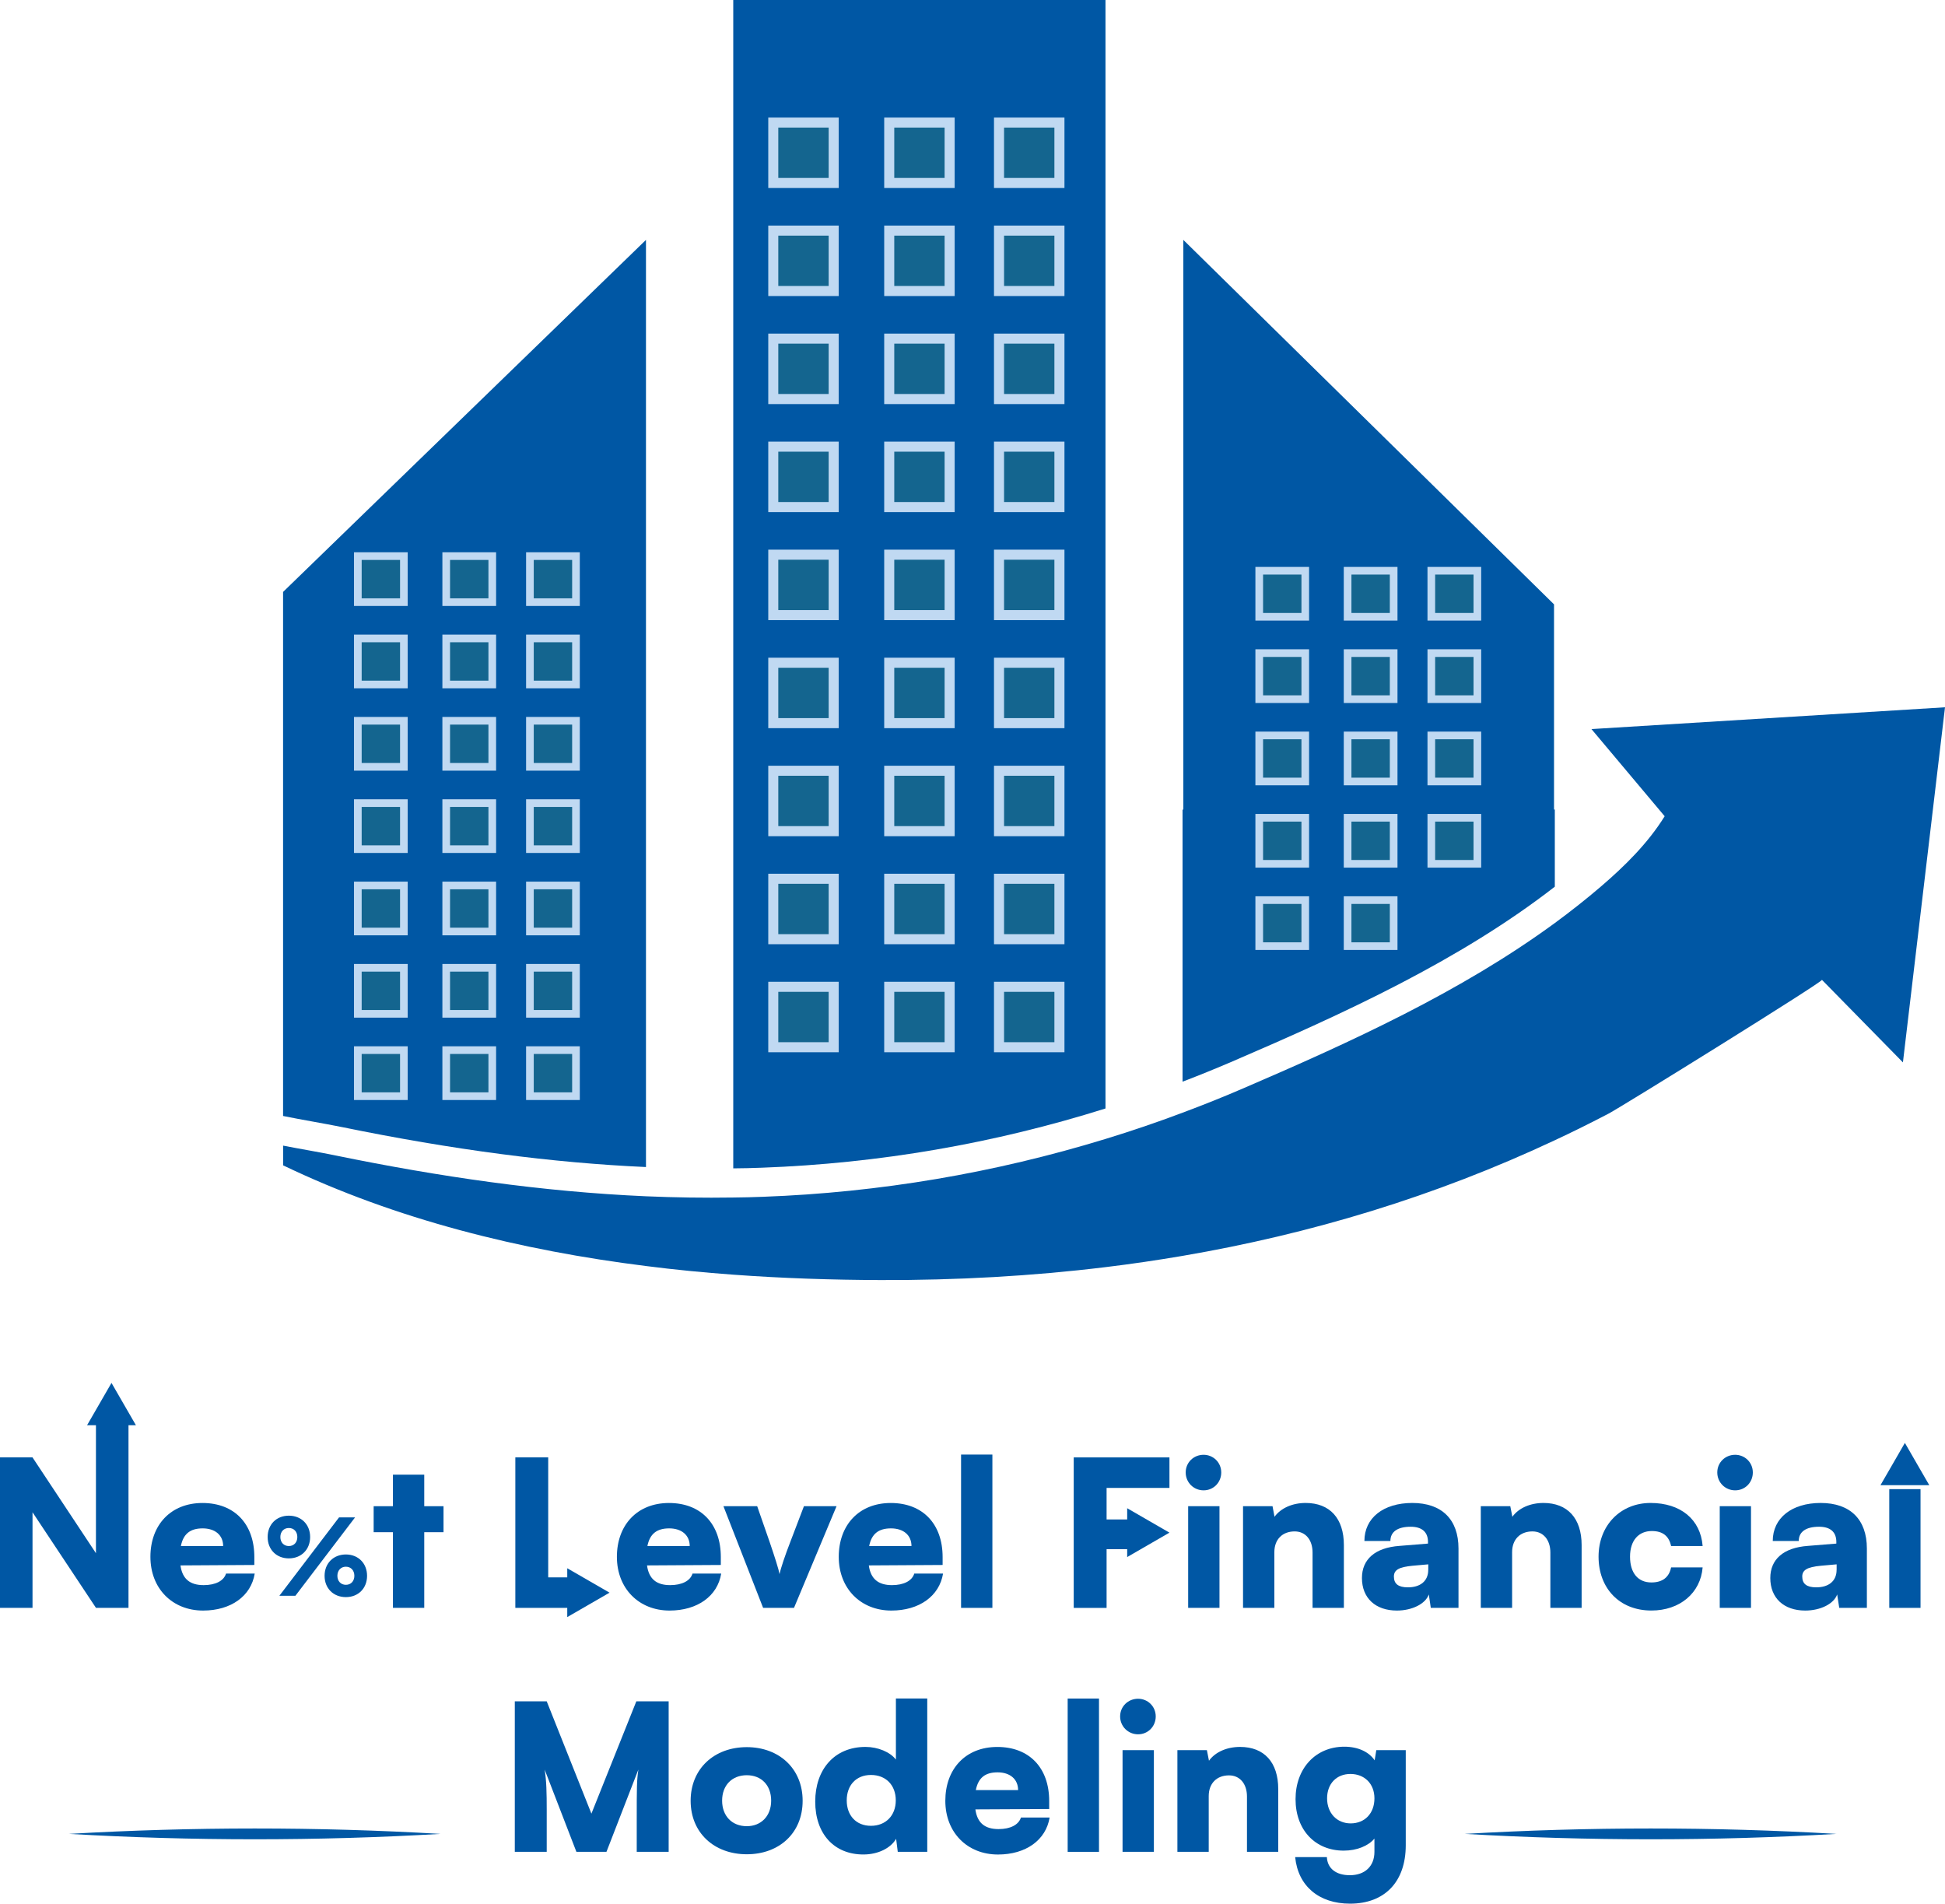 <?xml version="1.0" encoding="UTF-8"?>
<svg id="Layer_2" data-name="Layer 2" xmlns="http://www.w3.org/2000/svg" viewBox="0 0 616.67 603.5">
  <defs>
    <style>
      .cls-1 {
        fill: #0057a4;
      }

      .cls-2 {
        fill: #c0d9f2;
      }

      .cls-3 {
        fill: #14658f;
      }
    </style>
  </defs>
  <g id="Layer_1-2" data-name="Layer 1">
    <g>
      <path class="cls-1" d="M464.42,581.37c39.23-2.27,78.58-2.29,117.81,0-39.23,2.29-78.58,2.27-117.81,0h0Z"/>
      <path class="cls-1" d="M21.85,581.37c39.23-2.27,78.58-2.29,117.81,0-39.23,2.29-78.58,2.27-117.81,0h0Z"/>
      <g>
        <path class="cls-1" d="M91.58,480.49c-3.93,0-6.72,2.79-6.72,6.77s2.79,6.77,6.72,6.77,6.75-2.79,6.75-6.77-2.81-6.77-6.75-6.77ZM91.58,490.12c-1.62,0-2.69-1.17-2.69-2.86s1.08-2.86,2.69-2.86,2.69,1.17,2.69,2.86-1.08,2.86-2.69,2.86ZM107.5,481.03l-18.92,24.85h5.08l18.92-24.85h-5.08ZM109.66,492.79c-3.93,0-6.75,2.79-6.75,6.77s2.81,6.75,6.75,6.75,6.72-2.79,6.72-6.75-2.79-6.77-6.72-6.77ZM109.66,502.41c-1.62,0-2.69-1.19-2.69-2.86s1.08-2.88,2.69-2.88,2.69,1.19,2.69,2.88-1.08,2.86-2.69,2.86Z"/>
        <path class="cls-1" d="M30.42,451.07v41.32l-20.12-30.38H0v47.71h10.31v-30.31l20.12,30.31h10.31v-58.65h-10.31Z"/>
        <path class="cls-1" d="M71.67,498.83c-.7,2.32-3.35,3.68-7.1,3.68-4.38,0-6.77-2.01-7.35-6.25l23.42-.14v-2.51c0-10.52-6.32-17.14-16.44-17.14s-16.51,7.03-16.51,17.07,6.96,17.03,16.7,17.03c8.83,0,15.22-4.59,16.37-11.73h-9.09ZM64.24,484.52c4.01,0,6.51,2.18,6.51,5.6h-13.4c.77-3.86,2.97-5.6,6.89-5.6Z"/>
        <path class="cls-1" d="M134.51,477.49v-10h-9.93v10h-6.11v8.24h6.11v23.98h9.93v-23.98h6.11v-8.24h-6.11Z"/>
        <path class="cls-1" d="M173.81,500.05v-38.04h-10.42v47.71h18.29v-9.67h-7.87Z"/>
        <path class="cls-1" d="M219.57,498.83c-.7,2.32-3.35,3.68-7.1,3.68-4.38,0-6.75-2.01-7.33-6.25l23.4-.14v-2.51c0-10.52-6.32-17.14-16.44-17.14s-16.51,7.03-16.51,17.07,6.98,17.03,16.7,17.03c8.83,0,15.22-4.59,16.37-11.73h-9.09ZM212.17,484.52c3.98,0,6.51,2.18,6.51,5.6h-13.42c.77-3.86,2.97-5.6,6.91-5.6Z"/>
        <path class="cls-1" d="M254.89,477.49l-4.31,11.29c-1.62,4.17-3.04,8.36-3.42,10.24-.26-1.48-1.55-5.53-3.16-10.24l-3.93-11.29h-10.7l12.58,32.23h9.79l13.49-32.23h-10.33Z"/>
        <path class="cls-1" d="M289.88,498.83c-.7,2.32-3.35,3.68-7.07,3.68-4.38,0-6.77-2.01-7.35-6.25l23.4-.14v-2.51c0-10.52-6.32-17.14-16.44-17.14s-16.49,7.03-16.49,17.07,6.96,17.03,16.68,17.03c8.85,0,15.22-4.59,16.39-11.73h-9.11ZM282.48,484.52c4,0,6.51,2.18,6.51,5.6h-13.42c.77-3.86,2.97-5.6,6.91-5.6Z"/>
        <path class="cls-1" d="M304.71,461.12v48.6h9.93v-48.6h-9.93Z"/>
        <path class="cls-1" d="M370.78,471.69v-9.67h-30.35v47.71h10.42v-18.62h10.19v-9.42h-10.19v-10h19.93Z"/>
        <path class="cls-1" d="M381.6,461.19c-3.16,0-5.67,2.44-5.67,5.6s2.51,5.67,5.67,5.67,5.6-2.51,5.6-5.67-2.51-5.6-5.6-5.6ZM376.71,477.49v32.23h9.93v-32.23h-9.93Z"/>
        <path class="cls-1" d="M413.95,476.46c-4.17,0-7.85,1.62-9.86,4.38l-.63-3.35h-9.35v32.23h9.93v-17.66c0-4.01,2.51-6.58,6.44-6.58,3.42,0,5.67,2.65,5.67,6.7v17.54h9.93v-19.91c0-8.46-4.45-13.35-12.13-13.35Z"/>
        <path class="cls-1" d="M447.79,476.46c-9.23,0-15.2,4.78-15.2,12.06h8.24c0-2.9,2.25-4.52,6.44-4.52,3.54,0,5.48,1.66,5.48,4.82v.52l-9.02.73c-7.75.56-11.92,4.24-11.92,10.19,0,6.3,4.24,10.31,11.08,10.31,4.82,0,9.09-2.13,10.12-5.11l.63,4.26h8.78v-18.83c0-9.2-5.29-14.43-14.64-14.43ZM452.83,497.66c0,3.68-2.65,5.55-6.44,5.55-3.04,0-4.45-1.1-4.45-3.42,0-2.06,1.55-3.02,5.86-3.42l5.04-.45v1.73Z"/>
        <path class="cls-1" d="M489.36,476.46c-4.19,0-7.87,1.62-9.86,4.38l-.66-3.35h-9.35v32.23h9.93v-17.66c0-4.01,2.51-6.58,6.44-6.58,3.42,0,5.69,2.65,5.69,6.7v17.54h9.91v-19.91c0-8.46-4.45-13.35-12.11-13.35Z"/>
        <path class="cls-1" d="M523.58,501.66c-4.26,0-6.77-3.02-6.77-8.17s2.72-8.13,6.91-8.13c3.42,0,5.41,1.55,6.11,4.75h10c-.66-8.43-6.98-13.65-16.51-13.65s-16.49,7.1-16.49,17.03,6.56,17.07,16.75,17.07c9.02,0,15.6-5.55,16.25-13.68h-10c-.63,3.16-2.76,4.78-6.25,4.78Z"/>
        <path class="cls-1" d="M550.14,461.19c-3.16,0-5.67,2.44-5.67,5.6s2.51,5.67,5.67,5.67,5.6-2.51,5.6-5.67-2.51-5.6-5.6-5.6ZM545.25,477.49v32.23h9.91v-32.23h-9.91Z"/>
        <path class="cls-1" d="M577.26,476.46c-9.2,0-15.2,4.78-15.2,12.06h8.24c0-2.9,2.25-4.52,6.44-4.52,3.56,0,5.48,1.66,5.48,4.82v.52l-9.02.73c-7.73.56-11.92,4.24-11.92,10.19,0,6.3,4.24,10.31,11.08,10.31,4.82,0,9.09-2.13,10.12-5.11l.66,4.26h8.76v-18.83c0-9.2-5.29-14.43-14.64-14.43ZM582.3,497.66c0,3.68-2.65,5.55-6.44,5.55-3.04,0-4.45-1.1-4.45-3.42,0-2.06,1.55-3.02,5.86-3.42l5.04-.45v1.73Z"/>
        <path class="cls-1" d="M599,472.08v37.64h9.91v-37.64h-9.91Z"/>
        <path class="cls-1" d="M201.75,539.35l-14.24,35.6-14.17-35.6h-10.12v47.71h10.12v-13.35c0-5.2-.07-9.2-.66-12.74l10.07,26.09h9.53l10.12-26.09c-.52,3.54-.52,5.79-.52,16.11v9.98h10.12v-47.71h-10.26Z"/>
        <path class="cls-1" d="M236.77,553.87c-10.33,0-17.8,6.84-17.8,17s7.47,16.96,17.8,16.96,17.71-6.77,17.71-16.96-7.47-17-17.71-17ZM236.77,578.93c-4.66,0-7.82-3.21-7.82-8.1s3.16-8.06,7.82-8.06,7.73,3.21,7.73,8.06-3.16,8.1-7.73,8.1Z"/>
        <path class="cls-1" d="M284.05,538.46v19.35c-1.85-2.39-5.67-4.01-9.65-4.01-9.81,0-15.93,7.1-15.93,17.33s6,16.77,15.27,16.77c4.64,0,8.64-1.99,10.38-4.97l.52,4.12h9.35v-48.6h-9.93ZM276.14,578.81c-4.71,0-7.68-3.28-7.68-8.06s2.97-8.06,7.68-8.06,7.87,3.21,7.87,8.06-3.23,8.06-7.87,8.06Z"/>
        <path class="cls-1" d="M323.7,576.17c-.73,2.32-3.35,3.68-7.1,3.68-4.38,0-6.77-1.99-7.35-6.25l23.4-.12v-2.53c0-10.52-6.3-17.14-16.44-17.14s-16.49,7.03-16.49,17.07,6.96,17.03,16.7,17.03c8.83,0,15.2-4.57,16.37-11.73h-9.09ZM316.28,561.86c4,0,6.51,2.2,6.51,5.62h-13.4c.77-3.89,2.95-5.62,6.89-5.62Z"/>
        <path class="cls-1" d="M338.51,538.46v48.6h9.93v-48.6h-9.93Z"/>
        <path class="cls-1" d="M360.83,538.53c-3.16,0-5.69,2.44-5.69,5.6s2.53,5.67,5.69,5.67,5.6-2.51,5.6-5.67-2.51-5.6-5.6-5.6ZM355.91,554.83v32.23h9.93v-32.23h-9.93Z"/>
        <path class="cls-1" d="M393.17,553.8c-4.19,0-7.87,1.62-9.86,4.38l-.66-3.35h-9.35v32.23h9.93v-17.66c0-4.01,2.51-6.58,6.44-6.58,3.42,0,5.69,2.65,5.69,6.72v17.52h9.91v-19.91c0-8.46-4.45-13.35-12.11-13.35Z"/>
        <path class="cls-1" d="M436.36,554.83l-.52,3.23c-1.76-2.65-5.22-4.33-9.6-4.33-9.09,0-15.48,6.84-15.48,16.63s6.25,16.32,15.27,16.32c4.19,0,7.8-1.5,9.74-3.82v4.19c0,4.59-3.02,7.42-7.8,7.42-4.38,0-7.1-2.13-7.28-5.74h-10.05c.89,9.16,7.54,14.76,17.4,14.76,11.01,0,17.66-6.96,17.66-18.5v-30.17h-9.35ZM428.23,578.04c-4.38,0-7.47-3.28-7.47-7.94s3.02-7.73,7.4-7.73,7.61,3.02,7.61,7.73-3.02,7.94-7.54,7.94Z"/>
        <polygon class="cls-1" points="193.26 504.9 186.56 508.77 179.85 512.64 179.85 504.9 179.85 497.16 186.56 501.03 193.26 504.9"/>
        <polygon class="cls-1" points="35.35 438.4 39.22 445.11 43.09 451.81 35.35 451.81 27.61 451.81 31.48 445.11 35.35 438.4"/>
        <polygon class="cls-1" points="370.78 485.87 364.08 489.74 357.38 493.61 357.38 485.87 357.38 478.13 364.08 482 370.78 485.87"/>
        <polygon class="cls-1" points="603.95 457.42 607.82 464.13 611.69 470.83 603.95 470.83 596.21 470.83 600.08 464.13 603.95 457.42"/>
      </g>
    </g>
    <g>
      <path class="cls-1" d="M504.56,231.11l23.23,27.65c-5.3,8.55-12.61,15.76-20.21,22.28-4.7,4.03-9.59,7.88-14.61,11.57-29.89,21.89-64.89,37.82-98.51,52.29-6.45,2.79-12.95,5.39-19.52,7.84-8.07,3.04-16.2,5.81-24.43,8.32-35.17,10.78-71.58,16.98-108.59,18.34-3.16.12-6.31.21-9.45.23-9.26.14-18.48,0-27.65-.39-33.02-1.45-65.61-6.22-98.24-12.9-5.46-1.13-11.15-2.05-16.82-3.16v6.25c35.81,17.19,75.22,26.94,115.06,31.92,9.19,1.18,18.44,2.07,27.65,2.74,15.69,1.15,31.34,1.66,46.76,1.71,24.04.07,47.82-1.24,71.28-4.1,8.18-.99,16.32-2.19,24.43-3.57,40.58-6.94,80.06-18.83,118.03-36.66,5.74-2.67,11.43-5.51,17.08-8.46,3.96-2.07,67.61-41.55,67.61-42.38l25.67,26.16,13.34-112.57-112.11,6.91Z"/>
      <path class="cls-1" d="M108.42,357.3c34.98,7.17,66.71,11.34,96.39,12.67v-7.52h0V76.05l-115.06,111.6v69h0v97.13c3.06.62,6.18,1.2,9.26,1.75,3.18.58,6.31,1.15,9.4,1.77Z"/>
      <path class="cls-1" d="M350.5,351.4v-94.76h0V0h-118.02v256.64h0v113.75c3.06-.02,6.11-.09,9.13-.21,37.06-1.36,73.56-7.65,108.91-18.78Z"/>
      <path class="cls-1" d="M492.96,281.07v-24.43h-.25v-65.05l-117.53-115.54v180.6h-.25v86.26c5.32-2.03,10.62-4.19,15.88-6.45,35.23-15.16,71.92-31.89,102.16-55.38Z"/>
    </g>
    <rect class="cls-2" x="243.58" y="276.99" width="22.34" height="22.34"/>
    <rect class="cls-3" x="246.76" y="280.18" width="15.97" height="15.96"/>
    <rect class="cls-2" x="243.58" y="311.24" width="22.34" height="22.34"/>
    <rect class="cls-3" x="246.76" y="314.43" width="15.97" height="15.96"/>
    <rect class="cls-2" x="280.34" y="276.99" width="22.34" height="22.34"/>
    <rect class="cls-3" x="283.53" y="280.18" width="15.96" height="15.96"/>
    <rect class="cls-2" x="280.34" y="311.24" width="22.34" height="22.34"/>
    <rect class="cls-3" x="283.53" y="314.43" width="15.96" height="15.96"/>
    <g>
      <rect class="cls-2" x="243.58" y="105.76" width="22.34" height="22.34"/>
      <rect class="cls-3" x="246.76" y="108.94" width="15.97" height="15.96"/>
      <rect class="cls-2" x="243.58" y="140" width="22.34" height="22.34"/>
      <rect class="cls-3" x="246.76" y="143.19" width="15.97" height="15.96"/>
      <rect class="cls-2" x="243.58" y="174.25" width="22.34" height="22.34"/>
      <rect class="cls-3" x="246.76" y="177.44" width="15.97" height="15.96"/>
      <rect class="cls-2" x="243.58" y="208.5" width="22.34" height="22.34"/>
      <rect class="cls-3" x="246.76" y="211.69" width="15.97" height="15.96"/>
      <rect class="cls-2" x="243.58" y="242.75" width="22.34" height="22.34"/>
      <rect class="cls-3" x="246.76" y="245.93" width="15.97" height="15.96"/>
      <rect class="cls-2" x="280.34" y="105.76" width="22.34" height="22.34"/>
      <rect class="cls-3" x="283.53" y="108.94" width="15.96" height="15.96"/>
      <rect class="cls-2" x="280.34" y="140" width="22.34" height="22.34"/>
      <rect class="cls-3" x="283.53" y="143.19" width="15.96" height="15.96"/>
      <rect class="cls-2" x="280.34" y="174.25" width="22.34" height="22.34"/>
      <rect class="cls-3" x="283.53" y="177.44" width="15.96" height="15.96"/>
      <rect class="cls-2" x="280.34" y="208.5" width="22.34" height="22.34"/>
      <rect class="cls-3" x="283.53" y="211.69" width="15.96" height="15.96"/>
      <rect class="cls-2" x="280.34" y="242.75" width="22.34" height="22.34"/>
      <rect class="cls-3" x="283.53" y="245.93" width="15.96" height="15.96"/>
      <g>
        <rect class="cls-2" x="243.58" y="71.51" width="22.34" height="22.34"/>
        <rect class="cls-3" x="246.76" y="74.7" width="15.97" height="15.96"/>
        <rect class="cls-2" x="280.34" y="71.51" width="22.34" height="22.34"/>
        <rect class="cls-3" x="283.53" y="74.7" width="15.96" height="15.96"/>
        <rect class="cls-2" x="315.15" y="71.51" width="22.34" height="22.34"/>
        <rect class="cls-3" x="318.34" y="74.7" width="15.96" height="15.96"/>
      </g>
      <g>
        <rect class="cls-2" x="243.58" y="37.26" width="22.34" height="22.34"/>
        <rect class="cls-3" x="246.76" y="40.45" width="15.97" height="15.96"/>
        <rect class="cls-2" x="280.34" y="37.26" width="22.34" height="22.34"/>
        <rect class="cls-3" x="283.53" y="40.45" width="15.96" height="15.96"/>
        <rect class="cls-2" x="315.15" y="37.26" width="22.34" height="22.34"/>
        <rect class="cls-3" x="318.34" y="40.45" width="15.96" height="15.96"/>
      </g>
      <rect class="cls-2" x="315.15" y="105.76" width="22.34" height="22.34"/>
      <rect class="cls-3" x="318.34" y="108.94" width="15.96" height="15.96"/>
      <rect class="cls-2" x="315.15" y="140" width="22.34" height="22.34"/>
      <rect class="cls-3" x="318.34" y="143.19" width="15.96" height="15.96"/>
      <rect class="cls-2" x="315.15" y="174.25" width="22.34" height="22.34"/>
      <rect class="cls-3" x="318.34" y="177.44" width="15.96" height="15.96"/>
      <rect class="cls-2" x="315.15" y="208.5" width="22.34" height="22.34"/>
      <rect class="cls-3" x="318.34" y="211.69" width="15.96" height="15.96"/>
      <rect class="cls-2" x="315.15" y="242.75" width="22.34" height="22.34"/>
      <rect class="cls-3" x="318.34" y="245.93" width="15.96" height="15.96"/>
    </g>
    <g>
      <rect class="cls-2" x="112.24" y="227.28" width="17.02" height="17.03"/>
      <rect class="cls-3" x="114.67" y="229.71" width="12.17" height="12.17"/>
      <rect class="cls-2" x="112.24" y="253.38" width="17.02" height="17.02"/>
      <rect class="cls-3" x="114.67" y="255.81" width="12.17" height="12.17"/>
      <rect class="cls-2" x="112.24" y="279.49" width="17.02" height="17.02"/>
      <rect class="cls-3" x="114.67" y="281.92" width="12.17" height="12.17"/>
      <rect class="cls-2" x="112.24" y="305.59" width="17.02" height="17.02"/>
      <rect class="cls-3" x="114.67" y="308.02" width="12.17" height="12.17"/>
      <rect class="cls-2" x="112.24" y="331.69" width="17.02" height="17.03"/>
      <rect class="cls-3" x="114.67" y="334.12" width="12.17" height="12.17"/>
      <rect class="cls-2" x="140.26" y="227.28" width="17.03" height="17.03"/>
      <rect class="cls-3" x="142.69" y="229.71" width="12.17" height="12.17"/>
      <rect class="cls-2" x="140.26" y="253.38" width="17.03" height="17.02"/>
      <rect class="cls-3" x="142.69" y="255.81" width="12.17" height="12.17"/>
      <rect class="cls-2" x="140.26" y="279.49" width="17.03" height="17.02"/>
      <rect class="cls-3" x="142.69" y="281.92" width="12.17" height="12.17"/>
      <rect class="cls-2" x="140.26" y="305.59" width="17.03" height="17.02"/>
      <rect class="cls-3" x="142.69" y="308.02" width="12.17" height="12.17"/>
      <rect class="cls-2" x="140.26" y="331.69" width="17.03" height="17.03"/>
      <rect class="cls-3" x="142.69" y="334.12" width="12.17" height="12.17"/>
      <g>
        <rect class="cls-2" x="112.24" y="201.18" width="17.02" height="17.02"/>
        <rect class="cls-3" x="114.67" y="203.61" width="12.17" height="12.17"/>
        <rect class="cls-2" x="140.26" y="201.18" width="17.03" height="17.02"/>
        <rect class="cls-3" x="142.69" y="203.61" width="12.17" height="12.17"/>
        <rect class="cls-2" x="166.8" y="201.18" width="17.03" height="17.02"/>
        <rect class="cls-3" x="169.23" y="203.61" width="12.17" height="12.17"/>
      </g>
      <g>
        <rect class="cls-2" x="112.24" y="175.08" width="17.02" height="17.02"/>
        <rect class="cls-3" x="114.67" y="177.51" width="12.17" height="12.17"/>
        <rect class="cls-2" x="140.26" y="175.08" width="17.03" height="17.02"/>
        <rect class="cls-3" x="142.69" y="177.51" width="12.17" height="12.17"/>
        <rect class="cls-2" x="166.8" y="175.08" width="17.03" height="17.02"/>
        <rect class="cls-3" x="169.23" y="177.51" width="12.17" height="12.17"/>
      </g>
      <rect class="cls-2" x="166.8" y="227.28" width="17.03" height="17.03"/>
      <rect class="cls-3" x="169.23" y="229.71" width="12.17" height="12.17"/>
      <rect class="cls-2" x="166.8" y="253.38" width="17.03" height="17.02"/>
      <rect class="cls-3" x="169.23" y="255.81" width="12.17" height="12.17"/>
      <rect class="cls-2" x="166.8" y="279.49" width="17.03" height="17.02"/>
      <rect class="cls-3" x="169.23" y="281.92" width="12.17" height="12.17"/>
      <rect class="cls-2" x="166.8" y="305.59" width="17.03" height="17.02"/>
      <rect class="cls-3" x="169.23" y="308.02" width="12.17" height="12.17"/>
      <rect class="cls-2" x="166.8" y="331.69" width="17.03" height="17.03"/>
      <rect class="cls-3" x="169.23" y="334.12" width="12.17" height="12.17"/>
    </g>
    <g>
      <rect class="cls-2" x="398.03" y="205.83" width="17.02" height="17.03"/>
      <rect class="cls-3" x="400.46" y="208.26" width="12.17" height="12.17"/>
      <rect class="cls-2" x="398.03" y="231.93" width="17.02" height="17.02"/>
      <rect class="cls-3" x="400.46" y="234.36" width="12.17" height="12.17"/>
      <rect class="cls-2" x="398.03" y="258.03" width="17.02" height="17.02"/>
      <rect class="cls-3" x="400.46" y="260.46" width="12.17" height="12.17"/>
      <rect class="cls-2" x="398.03" y="284.13" width="17.02" height="17.02"/>
      <rect class="cls-3" x="400.46" y="286.56" width="12.17" height="12.17"/>
      <rect class="cls-2" x="426.05" y="205.83" width="17.03" height="17.03"/>
      <rect class="cls-3" x="428.48" y="208.26" width="12.17" height="12.17"/>
      <rect class="cls-2" x="426.05" y="231.93" width="17.03" height="17.02"/>
      <rect class="cls-3" x="428.48" y="234.36" width="12.17" height="12.17"/>
      <rect class="cls-2" x="426.05" y="258.03" width="17.03" height="17.02"/>
      <rect class="cls-3" x="428.48" y="260.46" width="12.17" height="12.17"/>
      <rect class="cls-2" x="426.05" y="284.13" width="17.03" height="17.02"/>
      <rect class="cls-3" x="428.48" y="286.56" width="12.17" height="12.17"/>
      <g>
        <rect class="cls-2" x="398.03" y="179.72" width="17.02" height="17.02"/>
        <rect class="cls-3" x="400.46" y="182.15" width="12.17" height="12.17"/>
        <rect class="cls-2" x="426.05" y="179.72" width="17.03" height="17.02"/>
        <rect class="cls-3" x="428.48" y="182.15" width="12.17" height="12.17"/>
        <rect class="cls-2" x="452.59" y="179.72" width="17.03" height="17.02"/>
        <rect class="cls-3" x="455.02" y="182.15" width="12.17" height="12.17"/>
      </g>
      <rect class="cls-2" x="452.59" y="205.83" width="17.03" height="17.03"/>
      <rect class="cls-3" x="455.02" y="208.26" width="12.17" height="12.17"/>
      <rect class="cls-2" x="452.59" y="231.93" width="17.03" height="17.02"/>
      <rect class="cls-3" x="455.02" y="234.36" width="12.17" height="12.17"/>
      <rect class="cls-2" x="452.59" y="258.03" width="17.03" height="17.02"/>
      <rect class="cls-3" x="455.02" y="260.46" width="12.17" height="12.17"/>
    </g>
    <rect class="cls-2" x="315.15" y="276.99" width="22.34" height="22.34"/>
    <rect class="cls-3" x="318.34" y="280.18" width="15.96" height="15.96"/>
    <rect class="cls-2" x="315.15" y="311.24" width="22.34" height="22.34"/>
    <rect class="cls-3" x="318.34" y="314.43" width="15.96" height="15.96"/>
  </g>
</svg>